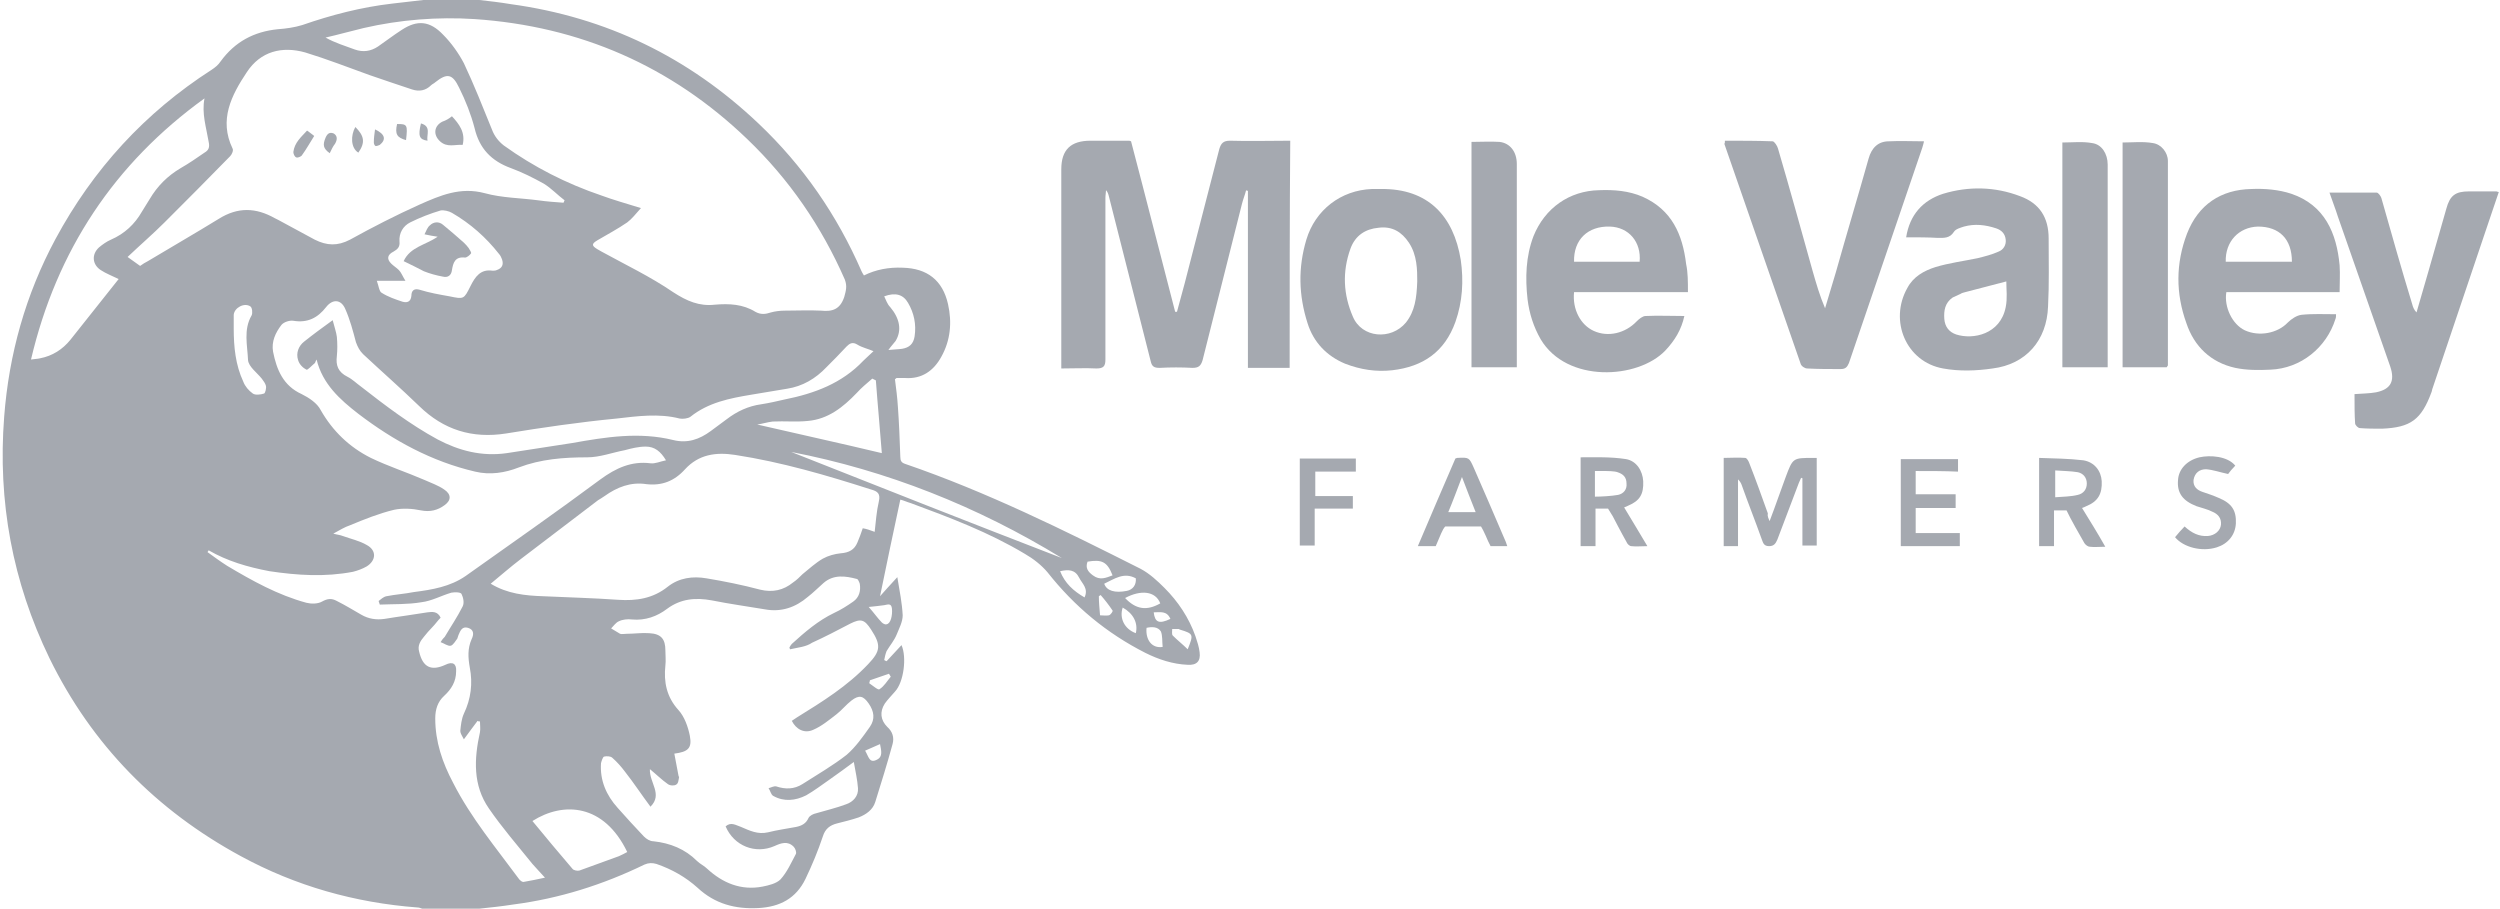 <?xml version="1.0" encoding="utf-8"?>
<!-- Generator: Adobe Illustrator 28.2.0, SVG Export Plug-In . SVG Version: 6.00 Build 0)  -->
<svg version="1.1" id="Layer_1" xmlns="http://www.w3.org/2000/svg" xmlns:xlink="http://www.w3.org/1999/xlink" x="0px" y="0px"
	 viewBox="0 0 419.3 152.4" style="enable-background:new 0 0 419.3 152.4;" xml:space="preserve">
<style type="text/css">
	.st0{fill:#A5A9B0;}
</style>
<g>
	<path class="st0" d="M80.4,0c1.8,0.2,3.5,0.4,5.3,0.7c16,2.2,29.8,8.9,41.5,20c7.5,7.1,13.2,15.4,17.3,24.8
		c0.1,0.2,0.2,0.4,0.4,0.7c2-1,4.2-1.4,6.5-1.3c4.1,0.1,6.7,2.1,7.6,6.1c0.7,3.1,0.4,6.1-1.1,8.8c-1.3,2.4-3.3,3.8-6.1,3.6
		c-0.5,0-1,0-1.4,0c-0.1,0-0.1,0.1-0.3,0.2c0.2,1.5,0.4,3.1,0.5,4.7c0.2,2.7,0.3,5.5,0.4,8.3c0,0.7,0.2,1,0.8,1.2
		c13.7,4.7,26.6,11.1,39.5,17.6c1.5,0.8,2.8,2,4,3.2c2.3,2.3,4.1,5,5.2,8.1c0.3,0.9,0.6,1.8,0.7,2.7c0.2,1.5-0.5,2.2-2,2.1
		c-2.5-0.1-4.9-0.9-7.1-2c-6.5-3.3-11.9-7.8-16.4-13.5c-1-1.2-2.4-2.3-3.8-3.1c-6-3.6-12.6-6.1-19.1-8.5c-0.7-0.2-1.3-0.5-1.8-0.6
		c-1.2,5.5-2.3,10.9-3.4,16.2c0.7-0.8,1.7-1.9,2.9-3.2c0.4,2.4,0.8,4.4,0.9,6.4c0,1.1-0.6,2.2-1,3.2s-1.1,1.8-1.7,2.8
		c-0.2,0.5-0.3,1-0.4,1.5c0.1,0.1,0.2,0.1,0.4,0.2c0.8-0.9,1.7-1.8,2.5-2.7c0.9,2,0.4,6.2-1.1,7.8c-0.6,0.7-1.2,1.3-1.7,2
		c-0.9,1.4-0.7,2.8,0.4,3.9c0.9,0.8,1.2,1.8,0.9,2.9c-0.9,3.3-1.9,6.5-2.9,9.7c-0.4,1.3-1.5,2.1-2.8,2.6c-1.2,0.4-2.4,0.7-3.6,1
		c-1.2,0.3-2,0.9-2.4,2.2c-0.8,2.4-1.8,4.8-2.9,7.1c-1.6,3.3-4.3,4.7-7.9,4.9c-3.9,0.2-7.3-0.7-10.2-3.4c-2-1.8-4.3-3.1-6.9-4
		c-0.7-0.2-1.3-0.2-2,0.1c-7,3.4-14.3,5.7-22,6.7c-1.9,0.3-3.8,0.5-5.7,0.7c-3.2,0-6.4,0-9.6,0c-0.3-0.1-0.5-0.2-0.8-0.2
		c-10.5-0.8-20.4-3.6-29.6-8.6c-14.2-7.7-25-18.7-32.1-33.2C2.1,97.6-0.4,84.1,0.7,69.9c0.8-10.5,3.6-20.5,8.6-29.8
		c6.3-11.7,15-21.2,26.2-28.4c0.6-0.4,1.1-0.8,1.5-1.4c2.4-3.3,5.6-5,9.6-5.4c1.4-0.1,2.8-0.3,4.1-0.7c4.9-1.7,9.9-3,15.1-3.6
		C67.5,0.4,69.3,0.2,71,0C74.1,0,77.3,0,80.4,0z M107.5,34.9c-0.9,1-1.5,1.8-2.3,2.4c-1.6,1.1-3.3,2-5,3c-1,0.6-1,0.9,0,1.5
		c0.2,0.1,0.5,0.3,0.7,0.4c4,2.2,8.2,4.2,12,6.8c2.3,1.5,4.4,2.4,7,2.1c2.4-0.2,4.7-0.1,6.8,1.2c0.9,0.5,1.7,0.4,2.6,0.1
		c0.7-0.2,1.6-0.3,2.3-0.3c2,0,4.1-0.1,6.1,0c1.9,0.2,3.2-0.2,3.9-2.3c0.3-1.1,0.5-1.8,0.1-2.9c-3.9-8.9-9.3-16.8-16.4-23.6
		c-12.7-12.2-28-18.9-45.7-20.1C73.4,2.8,67.1,3.3,61,4.7c-2.1,0.5-4.2,1.1-6.4,1.6c1.6,0.9,3.3,1.4,4.9,2c1.4,0.5,2.7,0.3,3.9-0.5
		c1.3-0.9,2.6-1.9,4-2.8c2.6-1.7,4.7-1.5,6.9,0.8c1.4,1.4,2.6,3.1,3.5,4.8c1.7,3.6,3.2,7.4,4.7,11.1c0.4,1.1,1.1,2,2,2.7
		c5,3.6,10.5,6.4,16.4,8.4C102.8,33.5,104.9,34.1,107.5,34.9z M35,92.3c-0.1,0.1-0.1,0.2-0.2,0.3c1.1,0.8,2.2,1.6,3.3,2.3
		c4.2,2.5,8.5,4.9,13.3,6.2c0.8,0.2,1.9,0.2,2.6-0.2c0.9-0.5,1.6-0.6,2.5-0.1c1.4,0.7,2.7,1.5,4.1,2.3c1.2,0.7,2.5,0.9,3.9,0.7
		c2.4-0.4,4.8-0.7,7.2-1.1c0.8-0.1,1.7-0.2,2.2,0.9c-0.5,0.5-0.9,1.1-1.4,1.6s-1,1.1-1.4,1.6c-0.6,0.7-1.1,1.5-0.8,2.5
		c0.6,2.6,2,3.3,4.4,2.2c1.2-0.6,1.9-0.2,1.8,1.1c0,1.7-0.8,3-2,4.1c-1.1,1-1.5,2.3-1.5,3.8c0,3.9,1.2,7.4,3,10.8
		c3,5.9,7.2,10.9,11.1,16.2c0.2,0.2,0.5,0.5,0.8,0.4c1.1-0.2,2.2-0.4,3.5-0.7c-0.8-0.9-1.5-1.6-2.1-2.3c-2.5-3.1-5.1-6.1-7.3-9.3
		c-2.7-3.9-2.5-8.3-1.5-12.8c0.1-0.6,0-1.2,0-1.8c-0.1,0-0.3,0-0.4-0.1c-0.7,0.9-1.4,1.9-2.3,3.1c-0.3-0.6-0.6-1-0.6-1.4
		c0.1-1,0.2-2,0.6-2.9c1.2-2.5,1.5-5.1,1-7.7c-0.3-1.7-0.4-3.2,0.3-4.8c0.4-0.8,0.4-1.6-0.6-1.9s-1.3,0.5-1.6,1.2
		c-0.1,0.2-0.1,0.4-0.2,0.6c-0.3,0.4-0.7,1.1-1.1,1.2c-0.5,0.1-1.1-0.4-1.7-0.6c0.3-0.5,0.5-0.7,0.7-0.9c1-1.7,2.1-3.3,3-5.1
		c0.3-0.6,0.1-1.5-0.2-2.1c-0.2-0.3-1.1-0.3-1.7-0.2c-1.7,0.5-3.3,1.4-5,1.6c-2.3,0.4-4.7,0.3-7,0.4c-0.1-0.2-0.1-0.4-0.2-0.6
		c0.4-0.3,0.8-0.7,1.3-0.8c1.5-0.3,3.1-0.4,4.6-0.7c3.1-0.4,6.1-0.9,8.7-2.7c7.6-5.4,15.2-10.7,22.6-16.2c2.6-1.9,5.2-3.1,8.4-2.7
		c0.8,0.1,1.6-0.3,2.6-0.5c-0.9-1.5-1.9-2.3-3.4-2.3c-1.2,0-2.4,0.3-3.5,0.6c-2.1,0.4-4.2,1.2-6.3,1.2c-4,0-7.8,0.3-11.5,1.7
		c-2.3,0.9-4.8,1.3-7.3,0.7c-7.3-1.7-13.7-5.2-19.6-9.7c-3.1-2.4-6-5-7-9.1c-0.2,0.3-0.2,0.5-0.3,0.6c-0.5,0.4-1.2,1.2-1.4,1.1
		c-0.6-0.3-1.2-0.9-1.4-1.6c-0.4-1.2,0.1-2.4,1-3.1c1.5-1.2,3-2.3,4.8-3.6c0.3,1.2,0.6,2,0.7,2.8c0.1,1.1,0.1,2.2,0,3.2
		c-0.2,1.6,0.2,2.7,1.8,3.5c0.8,0.4,1.5,1.1,2.2,1.6c4.1,3.2,8.3,6.4,12.9,8.9C77,75.6,80.8,76.6,85,76c3.7-0.6,7.3-1.1,11-1.7
		c5.6-1,11.2-1.9,16.9-0.5c2.4,0.6,4.4-0.1,6.3-1.5c0.9-0.7,1.8-1.3,2.7-2c1.7-1.3,3.6-2.2,5.8-2.5c1.3-0.2,2.6-0.5,3.9-0.8
		c5-1,9.6-2.7,13.2-6.5c0.6-0.6,1.2-1.1,1.7-1.6c-0.9-0.4-1.9-0.6-2.7-1.1s-1.3-0.2-1.8,0.3c-1.1,1.2-2.3,2.4-3.4,3.5
		c-1.8,1.9-4,3.2-6.6,3.6c-2,0.3-4,0.7-6,1c-3.6,0.6-7.2,1.3-10.2,3.7c-0.4,0.3-1.3,0.4-1.8,0.3c-3.5-0.9-7.1-0.4-10.6,0
		c-6.2,0.6-12.4,1.5-18.5,2.5c-5.7,0.9-10.5-0.6-14.6-4.6c-3.1-3-6.3-5.8-9.4-8.7c-0.6-0.6-0.9-1.2-1.2-2c-0.5-1.9-1-3.8-1.8-5.6
		c-0.7-1.6-2.1-1.7-3.2-0.3c-1.4,1.8-3.1,2.7-5.5,2.3c-0.6-0.1-1.6,0.2-2,0.7c-1,1.3-1.7,2.8-1.4,4.5c0.6,3,1.7,5.7,4.8,7.1
		c1.2,0.6,2.6,1.5,3.2,2.7c2,3.5,4.8,6.2,8.4,8c2.9,1.4,6,2.4,9,3.7c1.1,0.5,2.3,0.9,3.3,1.6c1.2,0.8,1.2,1.8,0.1,2.6
		c-1.2,0.9-2.5,1.2-4,0.9c-1.4-0.3-3.1-0.4-4.5-0.1c-2.5,0.6-5,1.6-7.4,2.6c-0.9,0.3-1.7,0.8-2.8,1.4c0.7,0.2,1.1,0.2,1.6,0.4
		c1.4,0.5,2.8,0.8,4,1.5c1.7,0.9,1.6,2.6,0,3.6c-0.7,0.4-1.5,0.7-2.3,0.9c-4.7,0.9-9.3,0.6-14-0.1C41.5,95.1,38.1,94.1,35,92.3z
		 M132.5,108.9c0-0.1-0.1-0.2-0.1-0.3c0.1-0.2,0.3-0.5,0.4-0.6c2.2-2,4.4-3.9,7.1-5.2c1.1-0.5,2.2-1.2,3.2-1.9c1-0.7,1.3-1.8,1.1-3
		c-0.1-0.3-0.3-0.8-0.5-0.8c-1.9-0.5-3.9-0.8-5.6,0.7c-0.9,0.8-1.7,1.6-2.6,2.3c-2.1,1.8-4.5,2.6-7.2,2.1c-3-0.5-5.9-0.9-8.9-1.5
		c-2.7-0.5-5.2-0.3-7.5,1.4c-1.7,1.3-3.7,2-5.9,1.8c-0.7-0.1-1.6,0-2.2,0.3c-0.5,0.2-0.9,0.8-1.3,1.2c0.5,0.3,1,0.6,1.5,0.9
		c0.3,0.1,0.7,0,1.1,0c1.3,0,2.6-0.2,3.8-0.1c2,0.1,2.7,1,2.7,2.9c0,0.8,0.1,1.7,0,2.5c-0.3,2.8,0.2,5.3,2.2,7.5
		c1,1.1,1.6,2.8,1.9,4.3c0.4,2.1-0.3,2.7-2.6,3c0.2,1.2,0.5,2.5,0.7,3.7c0,0.1,0.1,0.2,0.1,0.2c-0.1,0.5-0.1,1.1-0.5,1.3
		c-0.3,0.2-1,0.2-1.4-0.1c-1-0.7-1.9-1.6-3-2.5c-0.1,2.3,2.2,4.2,0.1,6.3c-1.5-2-2.8-4-4.3-5.9c-0.6-0.8-1.3-1.6-2.1-2.3
		c-0.3-0.3-1-0.3-1.4-0.2c-0.2,0.1-0.4,0.7-0.5,1.1c-0.2,2.9,0.9,5.4,2.8,7.5c1.4,1.6,2.9,3.2,4.4,4.8c0.4,0.4,1,0.8,1.6,0.8
		c2.8,0.3,5.3,1.3,7.3,3.3c0.5,0.5,1.2,0.8,1.7,1.3c2.6,2.4,5.7,3.7,9.3,3c1-0.2,2.3-0.5,3-1.2c1.1-1.2,1.8-2.8,2.6-4.3
		c0.1-0.3-0.1-0.9-0.4-1.2c-1-1-2.1-0.6-3.2-0.1c-3.2,1.4-6.8,0-8.2-3.3c0.9-0.8,1.7-0.2,2.6,0.1c1.4,0.6,2.8,1.3,4.5,0.9
		c1.6-0.4,3.1-0.6,4.7-0.9c1-0.2,1.7-0.6,2.1-1.5c0.2-0.4,0.8-0.7,1.3-0.8c1.7-0.5,3.4-0.9,5-1.5c1.2-0.4,2.1-1.4,2-2.7
		c-0.1-1.4-0.4-2.7-0.7-4.4c-1.5,1.1-2.7,2-4,2.9c-1.3,0.9-2.6,1.9-4,2.7c-1.8,0.9-3.7,1.1-5.5,0.1c-0.4-0.2-0.5-0.9-0.8-1.3
		c0.4-0.1,0.9-0.4,1.3-0.3c1.5,0.5,3,0.5,4.4-0.4c2.5-1.6,5.1-3.1,7.4-4.9c1.5-1.3,2.7-3,3.9-4.7c0.9-1.3,0.7-2.6-0.2-3.9
		s-1.6-1.5-2.9-0.5c-0.9,0.7-1.6,1.6-2.5,2.3c-1.3,1-2.5,2-3.9,2.6c-1.5,0.7-2.9-0.1-3.6-1.5c0.3-0.2,0.6-0.4,0.9-0.6
		c4.2-2.6,8.4-5.2,11.9-8.9c2.1-2.2,2.2-3.2,0.5-5.8c-1.1-1.7-1.7-1.9-3.5-1c-2.1,1.1-4.2,2.2-6.4,3.2
		C135.2,108.5,133.8,108.6,132.5,108.9z M23.5,44.6c0.4-0.3,0.9-0.6,1.3-0.8c4-2.4,8-4.7,11.9-7.1c3.2-2,6.2-1.9,9.4-0.1
		c0.2,0.1,0.4,0.2,0.6,0.3c2,1.1,4.1,2.2,6.1,3.3c2,1,3.8,1.1,5.9,0c3.8-2.1,7.7-4.1,11.7-5.9c3.4-1.5,6.8-3,10.9-1.9
		c2.9,0.8,6,0.8,9,1.2c1.4,0.2,2.8,0.3,4.2,0.4c0.1-0.1,0.1-0.3,0.2-0.4c-1.2-0.9-2.2-2-3.5-2.8c-1.8-1-3.6-1.9-5.5-2.6
		c-3.3-1.2-5.3-3.3-6.1-6.7c-0.6-2.3-1.5-4.6-2.6-6.8c-1.1-2.3-2-2.5-4-0.9c-0.2,0.2-0.5,0.3-0.7,0.5c-0.9,0.9-2,1.1-3.2,0.7
		c-2.4-0.8-4.8-1.6-7.1-2.4c-3.6-1.3-7.2-2.7-10.8-3.8c-3.9-1.1-7.5-0.2-9.8,3.3c-2.6,3.9-4.7,8-2.4,12.8c0.2,0.3-0.1,1-0.4,1.3
		c-3.6,3.7-7.3,7.4-11,11.1c-2,2-4.1,3.8-6.2,5.8C22.1,43.6,22.8,44.1,23.5,44.6z M146.7,89.2c0.2-1.7,0.3-3.4,0.7-5.1
		c0.3-1.3-0.2-1.7-1.3-2c-7.5-2.4-15-4.6-22.8-5.8c-3.2-0.5-6.1-0.1-8.4,2.4c-1.8,2-3.9,2.8-6.5,2.5c-2.6-0.4-4.9,0.5-7,2
		c-0.4,0.3-0.8,0.5-1.1,0.7c-4.3,3.3-8.7,6.6-13,9.9c-1.7,1.3-3.3,2.7-5,4.1c2.8,1.7,5.8,2,8.8,2.1c4.2,0.2,8.4,0.3,12.6,0.6
		c3,0.2,5.8-0.2,8.3-2.2c1.9-1.5,4.2-1.8,6.5-1.4c3,0.5,6,1.1,9,1.9c2.1,0.5,3.9,0.1,5.5-1.2c0.6-0.4,1.1-0.9,1.6-1.4
		c1.1-0.9,2.2-1.9,3.4-2.6c0.9-0.5,2-0.8,3-0.9c1.4-0.1,2.3-0.6,2.8-1.8c0.3-0.7,0.6-1.5,0.9-2.4C145.3,88.7,145.9,88.9,146.7,89.2z
		 M34.3,16.5C19.2,27.4,9.5,42,5.2,60.3c0.6-0.1,1.1-0.1,1.5-0.2c2.1-0.4,3.8-1.5,5.1-3.1c2.7-3.4,5.4-6.8,8.1-10.2
		c-1-0.5-2.1-0.9-3-1.5c-1.4-0.9-1.6-2.6-0.3-3.8c0.6-0.5,1.3-1,2-1.3c2.3-1,4-2.6,5.2-4.7c0.4-0.7,0.9-1.4,1.3-2.1
		c1.3-2.2,3-3.9,5.2-5.2c1.4-0.8,2.7-1.7,4-2.6c0.7-0.4,0.9-0.9,0.7-1.8C34.6,21.4,33.8,19,34.3,16.5z M63.2,47.1
		c0.3,0.8,0.4,1.8,0.8,2c1.1,0.7,2.3,1.1,3.5,1.5c0.7,0.2,1.4,0.1,1.5-1c0-0.8,0.4-1.3,1.4-1c1.6,0.5,3.3,0.8,5,1.1
		c2.4,0.5,2.4,0.5,3.5-1.7c0.8-1.6,1.7-2.9,3.7-2.6c0.2,0,0.5,0,0.7-0.1c0.9-0.3,1.2-0.9,0.9-1.8c-0.1-0.3-0.3-0.7-0.5-0.9
		c-2.2-2.8-4.8-5.1-7.9-6.9c-0.5-0.3-1.4-0.5-1.9-0.4c-1.7,0.5-3.5,1.2-5.1,2c-1.2,0.6-1.9,1.8-1.8,3.2c0.1,0.9-0.3,1.3-1,1.7
		c-1,0.5-1.2,1.2-0.4,2c0.4,0.4,0.9,0.7,1.3,1.1c0.4,0.4,0.6,1,1.1,1.8C66.2,47.1,64.9,47.1,63.2,47.1z M89.3,137.7
		c2.2,2.7,4.4,5.3,6.7,8c0.2,0.3,0.9,0.4,1.2,0.3c2.2-0.8,4.4-1.6,6.6-2.4c0.5-0.2,1-0.5,1.4-0.7C101.3,134.8,94.5,134.4,89.3,137.7
		z M146.9,63.8c-0.2-0.1-0.4-0.2-0.6-0.3c-0.9,0.8-1.8,1.5-2.6,2.4c-2.3,2.4-4.8,4.4-8.2,4.7c-1.9,0.2-3.9,0-5.9,0.1
		c-0.9,0.1-1.8,0.4-2.6,0.5c6.9,1.6,13.8,3.1,20.9,4.8C147.6,72,147.2,67.9,146.9,63.8z M178.1,93.6c-14.2-8.7-29.4-14.7-45.4-17.8
		C147.6,81.7,162.8,87.7,178.1,93.6z M39.2,55.1c0,3.1,0.3,6.1,1.6,8.9c0.3,0.8,0.9,1.5,1.6,2c0.4,0.3,1.3,0.2,1.9,0
		c0.2-0.1,0.4-0.9,0.3-1.3c-0.1-0.4-0.4-0.8-0.7-1.2c-0.8-1-2.2-2-2.3-3.1c-0.1-2.5-0.8-5.1,0.6-7.5c0.2-0.4,0.1-1.3-0.2-1.5
		c-1-0.7-2.7,0.2-2.8,1.4C39.2,53.6,39.2,54.3,39.2,55.1z M149,58.7c0.9-0.1,1.6-0.1,2.3-0.2c1.2-0.2,1.9-0.8,2.1-2.1
		c0.3-2-0.1-3.9-1.1-5.6c-0.8-1.4-2.1-1.8-4-1.1c0.3,0.6,0.5,1.3,1,1.8c1.6,1.9,2,3.9,0.9,5.7C149.9,57.6,149.5,58,149,58.7z
		 M194.6,101.2c-0.8-2.1-3.3-2.3-5.9-0.9C190.5,102.2,192.3,102.5,194.6,101.2z M185.2,97.9c0.4,1.2,1.8,1.6,3.8,1.2
		c1-0.2,1.6-1,1.5-2.1C188.5,95.9,186.9,97.1,185.2,97.9z M177.8,95.8c0.8,2,2.2,3.3,4.1,4.4c0.7-1.5-0.4-2.3-0.9-3.3
		C180.3,95.5,179.2,95.5,177.8,95.8z M182.4,94.2c-0.4,1.1,0.1,1.7,0.9,2.3c1.2,0.9,2.2,0.4,3.3,0C185.7,94.2,184.8,93.8,182.4,94.2
		z M145.7,101.8c0.9,1,1.5,1.9,2.2,2.6c0.2,0.2,0.6,0.4,0.8,0.3c0.7-0.1,1-1.5,0.9-2.6c-0.1-1-0.7-0.7-1.3-0.6
		C147.5,101.6,146.8,101.7,145.7,101.8z M192.3,105.3c-0.2,2,0.9,3.5,2.7,3.2c-0.1-0.9,0-1.9-0.3-2.6
		C194.2,105.1,193.2,105.1,192.3,105.3z M199.2,108.9c1-2.5,1-2.6-1.3-3.3c-0.1,0-0.1-0.1-0.2-0.1c-0.4,0-0.7,0-1.1,0
		c0,0.4-0.1,0.9,0.1,1.1C197.5,107.4,198.4,108.1,199.2,108.9z M188.3,101.9c-0.6,1.8,0.3,3.6,2.2,4.3
		C190.9,104.5,190.1,102.9,188.3,101.9z M184.5,103.2c0.5,0,1,0.1,1.5,0c0.3-0.1,0.7-0.7,0.6-0.8c-0.6-0.9-1.3-1.8-2-2.6
		c-0.1,0.1-0.2,0.1-0.3,0.2C184.3,101,184.4,102,184.5,103.2z M145.9,114.1c0,0.2-0.1,0.3-0.1,0.5c0.6,0.4,1.5,1.2,1.7,1
		c0.8-0.5,1.3-1.4,1.9-2.1c-0.1-0.2-0.2-0.3-0.3-0.5C148,113.4,147,113.7,145.9,114.1z M145.1,125.9c0.6,1,0.7,2.2,2,1.5
		c1-0.5,0.7-1.5,0.5-2.6C146.7,125.2,146,125.5,145.1,125.9z M196.3,103.8c-0.6-1.4-1.7-1.1-2.8-1.1
		C193.7,104.4,194.4,104.7,196.3,103.8z"/>
	<path class="st0" d="M216.3,61.7c-2.3,0-4.6,0-7,0c0-9.9,0-19.8,0-29.7c-0.1,0-0.2,0-0.3-0.1c-0.2,0.8-0.5,1.5-0.7,2.3
		c-2.2,8.7-4.4,17.5-6.6,26.2c-0.3,1-0.7,1.3-1.7,1.3c-1.8-0.1-3.7-0.1-5.5,0c-0.9,0-1.3-0.2-1.5-1.1c-2.3-9.2-4.7-18.4-7-27.6
		c-0.1-0.4-0.2-0.8-0.5-1.1c0,0.4-0.1,0.8-0.1,1.3c0,9,0,18.1,0,27.1c0,1.1-0.3,1.5-1.5,1.5c-1.9-0.1-3.8,0-5.9,0c0-0.6,0-1,0-1.4
		c0-10.7,0-21.4,0-32c0-3.3,1.6-4.8,4.9-4.8c2.1,0,4.2,0,6.4,0c0.1,0,0.2,0,0.4,0.1c2.5,9.5,4.9,19,7.4,28.6c0.1,0,0.2,0,0.3,0
		c0.4-1.6,0.9-3.2,1.3-4.8c1.9-7.5,3.9-15,5.8-22.5c0.3-1,0.7-1.4,1.8-1.4c3.3,0.1,6.6,0,10.1,0C216.3,36.3,216.3,49,216.3,61.7z"/>
	<path class="st0" d="M289.3,23.6c2.7,0,5.4,0,8,0.1c0.3,0,0.8,0.8,0.9,1.2c2,6.8,3.9,13.7,5.8,20.5c0.6,2.1,1.2,4.2,2.1,6.3
		c0.6-2,1.2-4,1.8-6c1.8-6.4,3.7-12.7,5.5-19.1c0.5-1.8,1.6-2.9,3.4-2.9c1.9-0.1,3.8,0,5.9,0c-0.1,0.4-0.2,0.8-0.3,1.1
		c-4.1,12-8.2,24.1-12.3,36.1c-0.3,0.7-0.6,1-1.4,1c-1.9,0-3.8,0-5.6-0.1c-0.4,0-1-0.4-1.1-0.8c-4.3-12.3-8.5-24.6-12.8-36.9
		C289.3,24.1,289.3,23.9,289.3,23.6z"/>
	<path class="st0" d="M283.1,49c-6.5,0-12.8,0-19.1,0c-0.3,2.9,1.1,5.5,3.3,6.5c2.4,1.1,5.3,0.4,7.2-1.6c0.4-0.4,1-0.9,1.5-0.9
		c2.1-0.1,4.3,0,6.5,0c-0.5,2.3-1.6,4.1-3.2,5.8c-4.6,4.8-16.5,5.5-20.9-1.9c-1.2-2.1-1.9-4.3-2.2-6.7c-0.4-3.6-0.3-7.2,1-10.6
		c1.9-4.7,6-7.6,11-7.7c2.5-0.1,5,0.1,7.3,1.1c4.9,2.2,6.7,6.3,7.3,11.3C283.1,45.7,283.1,47.2,283.1,49z M264,43.9
		c3.7,0,7.4,0,11,0c0.3-3.3-1.8-5.8-5-5.9C266.3,37.9,263.9,40.2,264,43.9z"/>
	<path class="st0" d="M392.4,49c-6.5,0-12.7,0-19,0c-0.4,2.5,1,5.4,3.1,6.4c2.4,1.1,5.5,0.5,7.2-1.3c0.6-0.6,1.5-1.2,2.3-1.3
		c1.9-0.2,3.8-0.1,5.8-0.1c0,0.3,0,0.6-0.1,0.8c-1.5,4.8-5.8,8.3-10.9,8.5c-2,0.1-4,0.1-5.9-0.3c-4.1-0.9-6.9-3.6-8.2-7.5
		c-1.8-5-1.8-10,0.1-15c1.9-4.9,5.7-7.4,10.8-7.5c2.2-0.1,4.6,0.1,6.7,0.8c5.6,1.9,7.6,6.6,8.1,12C392.5,46,392.4,47.4,392.4,49z
		 M373.3,43.9c3.7,0,7.4,0,11.1,0c0-3.8-2.1-5.9-5.7-5.9C375.5,38.1,373.2,40.5,373.3,43.9z"/>
	<path class="st0" d="M394.9,66.1c1.3-0.1,2.5-0.1,3.6-0.3c2.5-0.5,3.2-1.9,2.4-4.3c-2.9-8.4-5.9-16.8-8.8-25.2
		c-0.4-1.3-0.9-2.5-1.4-4c2.7,0,5.3,0,7.9,0c0.3,0,0.7,0.6,0.8,0.9c1.7,6,3.4,12,5.2,17.9c0.1,0.4,0.3,0.9,0.7,1.3
		c0.7-2.3,1.3-4.6,2-6.9c1-3.5,2-7,3-10.5c0.6-2.2,1.5-2.9,3.8-2.9c1.5,0,3,0,4.6,0c0.1,0,0.2,0.1,0.4,0.1c-0.8,2.3-1.5,4.5-2.3,6.8
		c-2.9,8.7-5.9,17.4-8.8,26.1c-0.1,0.2-0.1,0.5-0.2,0.7c-1.7,4.6-3.5,5.9-8.3,6.1c-1.2,0-2.5,0-3.7-0.1c-0.3,0-0.8-0.5-0.8-0.8
		C394.9,69.6,394.9,67.9,394.9,66.1z"/>
	<path class="st0" d="M319.7,39.8c0.6-3.8,2.8-6.2,6.2-7.3c4.3-1.3,8.7-1.2,12.9,0.4c3.3,1.2,4.8,3.6,4.8,7.1
		c0,3.8,0.1,7.6-0.1,11.4c-0.2,5.7-3.7,9.7-9.3,10.4c-2.7,0.4-5.6,0.5-8.3,0c-6.2-1.1-9.1-8-6-13.5c1-1.9,2.8-2.9,4.7-3.5
		c2.3-0.7,4.7-1,7.1-1.5c1.2-0.3,2.4-0.6,3.5-1.1c0.8-0.3,1.3-1.1,1.2-2c-0.1-1-0.7-1.6-1.6-1.9c-1.8-0.6-3.6-0.8-5.4-0.3
		c-0.6,0.2-1.4,0.4-1.7,0.9c-0.7,1.1-1.7,1-2.7,1C323.4,39.8,321.6,39.8,319.7,39.8z M336.5,47.2c-2.3,0.6-4.6,1.2-6.9,1.8
		c-0.3,0.1-0.5,0.1-0.8,0.3c-0.4,0.2-0.9,0.4-1.3,0.6c-1.3,0.9-1.5,2.2-1.4,3.6c0.1,1.3,0.8,2.2,2,2.6c2.8,0.9,7.4,0,8.3-4.6
		C336.7,50,336.5,48.6,336.5,47.2z"/>
	<path class="st0" d="M231.6,31.7c7.9-0.1,12.2,4.5,13.4,11.9c0.5,3.5,0.3,7-0.9,10.4c-1.8,5-5.4,7.5-10.6,8.1
		c-2.7,0.3-5.3-0.1-7.9-1.1c-3.1-1.3-5.3-3.6-6.3-6.8c-1.5-4.7-1.6-9.3-0.2-14c1.5-5,5.8-8.3,11-8.5
		C230.7,31.7,231.1,31.7,231.6,31.7z M237.7,47.2c0-1.9,0-4.4-1.4-6.5c-1.2-1.8-2.8-2.8-5.1-2.5c-2.2,0.2-3.9,1.3-4.7,3.5
		c-1.4,3.9-1.2,7.7,0.4,11.4c1.5,3.6,6.4,4,8.9,1C237.3,52.2,237.6,50,237.7,47.2z"/>
	<path class="st0" d="M246.8,23.8c1.6,0,3.2-0.1,4.7,0c1.8,0.2,2.9,1.7,2.9,3.7c0,10.3,0,20.5,0,30.8c0,1.1,0,2.1,0,3.3
		c-2.6,0-5.1,0-7.6,0C246.8,49,246.8,36.5,246.8,23.8z"/>
	<path class="st0" d="M363.4,61.6c-2.5,0-4.9,0-7.4,0c0-12.6,0-25.1,0-37.7c1.7,0,3.4-0.2,5.1,0.1c1.4,0.2,2.5,1.6,2.5,3
		c0,11.4,0,22.9,0,34.3C363.6,61.3,363.5,61.4,363.4,61.6z"/>
	<path class="st0" d="M353.5,61.6c-2.6,0-5.1,0-7.6,0c0-12.6,0-25.1,0-37.7c1.7,0,3.4-0.2,5,0.1c1.6,0.2,2.6,1.8,2.6,3.6
		c0,6,0,11.9,0,17.9c0,5,0,9.9,0,14.9C353.5,60.7,353.5,61.1,353.5,61.6z"/>
	<path class="st0" d="M296.8,87.4c1-2.6,1.8-5,2.7-7.4c1.2-3.2,1.2-3.2,4.6-3.2c0.2,0,0.3,0,0.6,0c0,4.9,0,9.7,0,14.7
		c-0.7,0-1.5,0-2.4,0c0-3.7,0-7.5,0-11.3c-0.1,0-0.2,0-0.2-0.1c-0.1,0.3-0.3,0.6-0.4,0.9c-1.2,3.2-2.4,6.3-3.6,9.5
		c-0.3,0.7-0.6,1.1-1.4,1.1c-0.9,0-1-0.6-1.2-1.1c-1.1-3.1-2.3-6.1-3.4-9.2c-0.1-0.3-0.3-0.6-0.6-0.9c0,3.7,0,7.4,0,11.2
		c-0.9,0-1.6,0-2.4,0c0-4.9,0-9.7,0-14.8c1.2,0,2.4-0.1,3.6,0c0.3,0,0.6,0.6,0.7,0.9c1.1,2.8,2.1,5.6,3.1,8.4
		C296.4,86.6,296.6,86.9,296.8,87.4z"/>
	<path class="st0" d="M353.1,91.7c-1,0-1.8,0.1-2.6,0c-0.3,0-0.7-0.3-0.9-0.6c-0.8-1.4-2.3-4-3-5.5c0,0-0.7,0-2.1,0c0,1.9,0,3.9,0,6
		c-0.9,0-1.7,0-2.5,0c0-4.9,0-9.7,0-14.8c2.5,0.1,4.9,0.1,7.4,0.4c1.9,0.3,3,1.8,3.1,3.5c0.1,2.1-0.6,3.4-2.6,4.2
		c-0.2,0.1-0.4,0.2-0.7,0.3C350.5,87.3,351.8,89.4,353.1,91.7z M344.7,83.4c1.3-0.1,2.6-0.1,3.8-0.4c0.9-0.2,1.5-0.9,1.5-1.9
		s-0.6-1.7-1.5-1.9c-1.2-0.2-2.5-0.2-3.8-0.3C344.7,80.5,344.7,81.8,344.7,83.4z"/>
	<path class="st0" d="M267.6,85.3c0,2,0,4.2,0,6.3c-0.8,0-1.6,0-2.5,0c0-4.8,0-9.7,0-14.9c2.6,0,5-0.1,7.6,0.3
		c1.8,0.3,2.8,2,2.9,3.7c0.1,2.2-0.6,3.3-2.5,4.1c-0.2,0.1-0.4,0.2-0.7,0.3c1.3,2.1,2.5,4.2,3.9,6.5c-1,0-1.9,0.1-2.7,0
		c-0.3,0-0.7-0.4-0.8-0.7c-0.8-1.4-2.3-4.3-2.3-4.3l-0.8-1.3C269.5,85.3,268.5,85.3,267.6,85.3z M269.4,79h-1.9v1.9c0,0,0,1.2,0,1.8
		c0,0.2,0,0.6,0,0.6c1.1,0,2.8-0.1,3.9-0.3c0.9-0.2,1.5-0.9,1.4-1.9c0-1.1-0.6-1.6-1.5-1.9C270.8,79,269.4,79,269.4,79z"/>
	<path class="st0" d="M321.3,79c0,1.4,0,2.5,0,3.9c2.2,0,4.4,0,6.7,0c0,0.8,0,1.5,0,2.3c-2.2,0-4.4,0-6.7,0c0,1.5,0,2.8,0,4.2
		c2.5,0,4.9,0,7.4,0c0,0.8,0,1.4,0,2.2c-3.3,0-6.5,0-9.9,0c0-4.8,0-9.7,0-14.6c3.2,0,6.4,0,9.6,0c0,0.6,0,1.3,0,2.1
		C326.1,79,323.8,79,321.3,79z"/>
	<path class="st0" d="M244.1,76.9c0.1,0,0.2-0.1,0.3-0.1c2-0.1,2-0.1,2.8,1.7c1.7,3.9,3.4,7.8,5.1,11.8c0.2,0.4,0.3,0.7,0.5,1.3
		c-0.9,0-2.8,0-2.8,0l-0.4-0.8c0,0-0.8-1.9-1.2-2.5h-3h-3c-0.5,0.5-0.8,1.5-1.6,3.3c-1,0-1.9,0-3,0C239.9,86.6,242,81.8,244.1,76.9z
		 M242.9,85.9c1.6,0,3,0,4.6,0c-0.8-2-1.5-3.8-2.3-5.9C244.4,82.1,243.7,84,242.9,85.9z"/>
	<path class="st0" d="M374.9,78.1c-0.5,0.5-1,1.1-1.2,1.4c-1.4-0.3-2.5-0.7-3.7-0.8c-1.1,0-1.9,0.6-2.1,1.8c-0.1,1.1,0.6,1.7,1.5,2
		s1.8,0.6,2.7,1c2.2,0.9,3,2.1,2.9,4.3c-0.1,1.9-1.3,3.4-3.2,4c-2.5,0.8-5.6,0-7-1.7c0.5-0.6,1-1.2,1.6-1.8c1.2,1.1,2.4,1.7,3.9,1.6
		c1.2-0.1,2.1-0.9,2.2-1.9c0.1-1.1-0.5-1.8-1.5-2.2c-0.8-0.4-1.7-0.6-2.6-0.9c-2.3-0.9-3.3-2.2-3.1-4.4c0.1-1.8,1.5-3.3,3.6-3.8
		C370.7,76.3,373.6,76.5,374.9,78.1z"/>
	<path class="st0" d="M218,76.9c3.1,0,6.2,0,9.4,0c0,0.7,0,1.4,0,2.2c-2.2,0-4.5,0-6.8,0c0,1.4,0,2.7,0,4.1c2.1,0,4.2,0,6.3,0
		c0,0.7,0,1.4,0,2.1c-2.1,0-4.1,0-6.4,0c0,2.2,0,4.2,0,6.2c-0.9,0-1.7,0-2.5,0C218,86.7,218,81.9,218,76.9z"/>
	<path class="st0" d="M75.8,19.5c1.2,1.3,2.3,2.7,1.8,4.8c-1.3-0.1-2.6,0.5-3.8-0.6c-1.2-1.1-1-2.6,0.4-3.3
		C74.8,20.2,75.3,19.9,75.8,19.5z"/>
	<path class="st0" d="M51.5,21.9c0.4,0.3,0.7,0.5,1.2,0.9c-0.7,1.1-1.3,2.2-2.1,3.3c-0.2,0.2-0.7,0.4-0.9,0.3
		c-0.3-0.1-0.5-0.6-0.5-0.9C49.4,23.9,50.5,23,51.5,21.9z"/>
	<path class="st0" d="M60.1,25.6c-1.3-0.8-1.3-2.9-0.5-4.3C61.1,22.8,61.3,23.9,60.1,25.6z"/>
	<path class="st0" d="M55.3,25.7c-1.1-0.8-1.2-1.4-0.7-2.6c0.3-0.7,0.7-1,1.4-0.7c0.6,0.4,0.6,1,0.2,1.7
		C55.8,24.6,55.6,25.1,55.3,25.7z"/>
	<path class="st0" d="M66.6,20.8c1.7,0,1.8,0.1,1.5,2.7C66.6,23.1,66.2,22.5,66.6,20.8z"/>
	<path class="st0" d="M62.9,21.7c1.7,0.8,1.9,1.7,0.8,2.6c-0.2,0.1-0.5,0.2-0.7,0.2c-0.2-0.1-0.3-0.4-0.3-0.6
		C62.7,23.1,62.8,22.5,62.9,21.7z"/>
	<path class="st0" d="M70.6,20.7c1.8,0.5,0.9,1.9,1.1,2.9C70.3,23.4,70.1,22.8,70.6,20.7z"/>
	<path class="st0" d="M67.7,43.8c1.1-2.4,3.7-2.7,5.7-4.1c-0.7-0.1-1.3-0.2-2.2-0.4c0.3-0.6,0.5-1.2,0.9-1.5
		c0.6-0.6,1.5-0.7,2.2-0.1c1.2,1,2.4,2,3.5,3c0.3,0.3,0.6,0.6,0.8,0.9c0.2,0.3,0.5,0.8,0.4,0.9c-0.2,0.3-0.7,0.7-1,0.7
		c-1.7-0.2-2,0.9-2.2,2.1c-0.1,0.9-0.7,1.3-1.5,1.1c-1.1-0.2-2.2-0.5-3.2-0.9C70.1,45,69,44.4,67.7,43.8z"/>
</g>
</svg>
